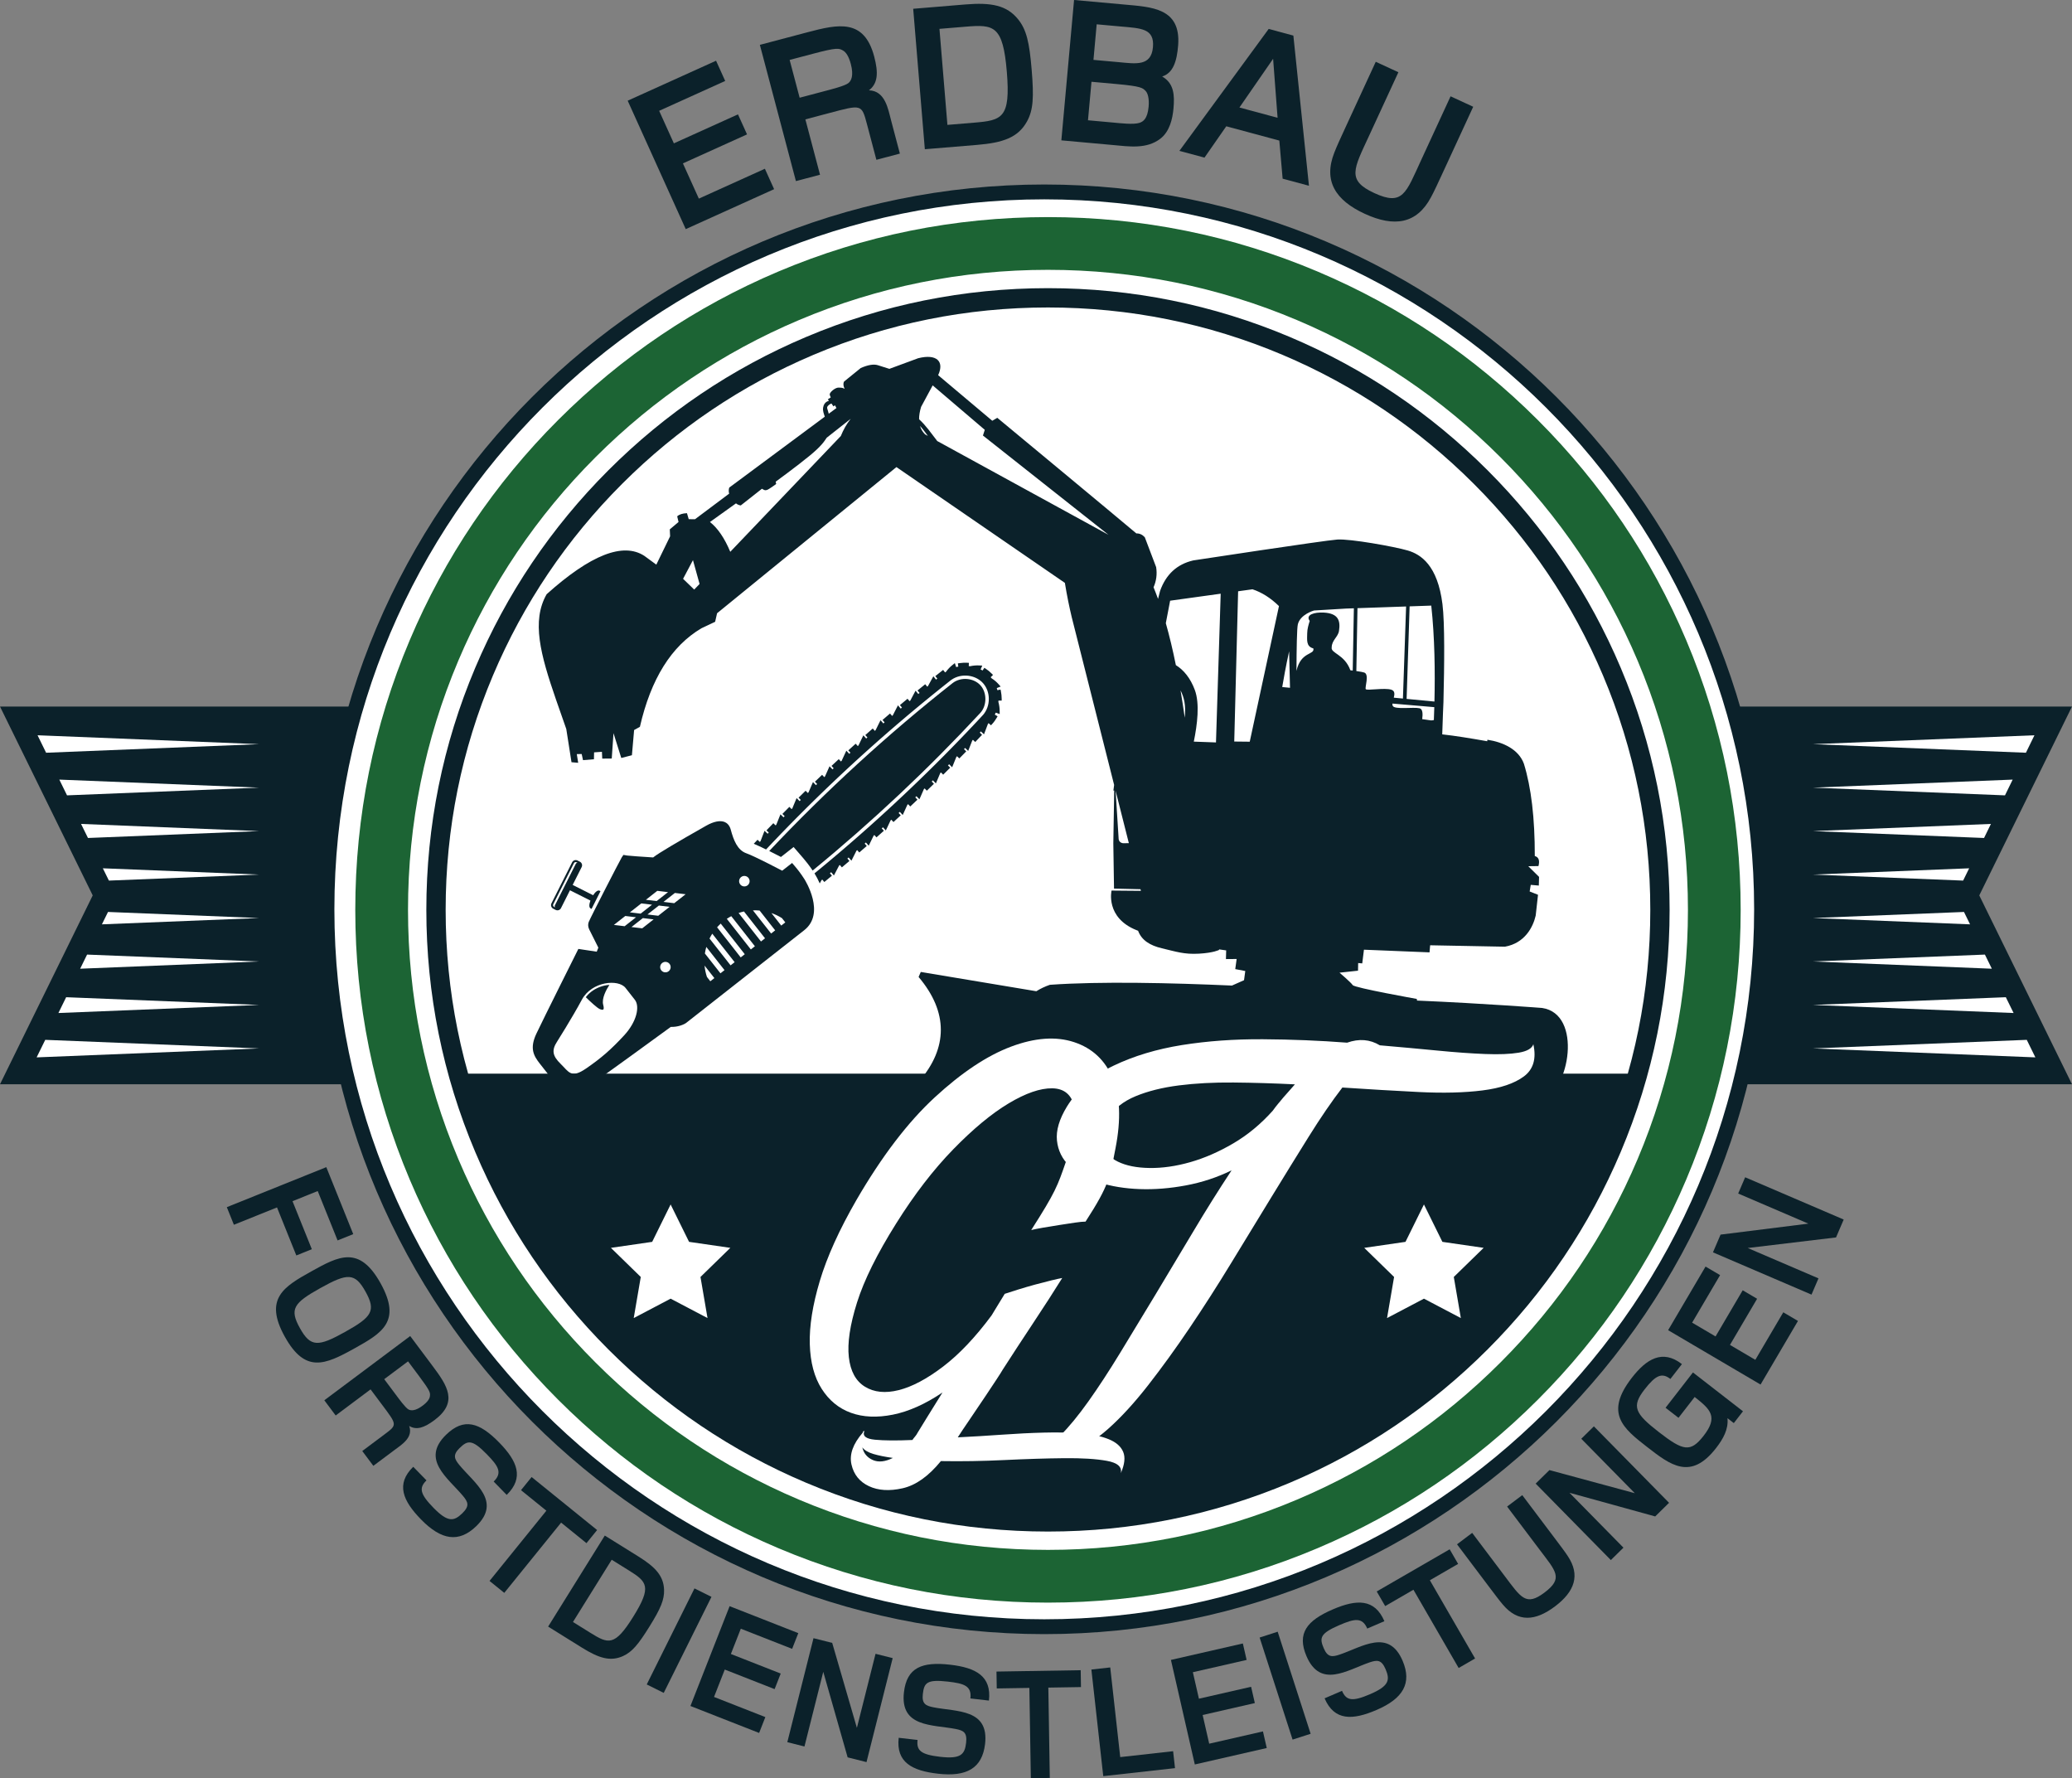 <?xml version="1.0" encoding="UTF-8" standalone="no"?>
<svg
   xmlns:dc="http://purl.org/dc/elements/1.1/"
   xmlns:cc="http://creativecommons.org/ns#"
   xmlns:rdf="http://www.w3.org/1999/02/22-rdf-syntax-ns#"
   xmlns:svg="http://www.w3.org/2000/svg"
   xmlns="http://www.w3.org/2000/svg"
   viewBox="0 0 563.85 483.85"
   height="483.85"
   width="563.85"
   xml:space="preserve"
   version="1.1"
   id="svg2"><rect x="0" y="0" width="563.85" height="483.85" fill="#808080" stroke="none"/><defs
     id="defs6"><clipPath
       id="clipPath18"
       clipPathUnits="userSpaceOnUse"><path
         id="path20"
         d="M 0,3870.83 0,0 l 4510.8,0 0,3870.83 -4510.8,0 z" /></clipPath></defs><g
     transform="matrix(1.25,0,0,-1.25,0,483.85)"
     id="g10"><g
       transform="scale(0.1,0.1)"
       id="g12"><g
         id="g14"><g
           clip-path="url(#clipPath18)"
           id="g16"><path
             id="path22"
             style="fill:#0b212a;fill-opacity:1;fill-rule:nonzero;stroke:none"
             d="M 4510.8,2332.86 0,2332.86 201.855,1921.75 0,1510.64 l 4510.8,0 -201.87,411.11 201.87,411.11" /><path
             id="path24"
             style="fill:#ffffff;fill-opacity:1;fill-rule:nonzero;stroke:none"
             d="m 81.75,2270.31 18.633,-38.03 463.629,18.66 -482.262,19.37" /><path
             id="path26"
             style="fill:#ffffff;fill-opacity:1;fill-rule:nonzero;stroke:none"
             d="m 129.137,2173.79 16.801,-34.27 418.074,16.79 -434.875,17.48" /><path
             id="path28"
             style="fill:#ffffff;fill-opacity:1;fill-rule:nonzero;stroke:none"
             d="m 176.465,2077.32 15.047,-30.6 372.5,14.99 -387.547,15.61" /><path
             id="path30"
             style="fill:#ffffff;fill-opacity:1;fill-rule:nonzero;stroke:none"
             d="m 223.895,1980.73 13.191,-26.75 326.926,13.1 -340.117,13.65" /><path
             id="path32"
             style="fill:#ffffff;fill-opacity:1;fill-rule:nonzero;stroke:none"
             d="m 235.145,1885.7 -13.266,-26.96 342.133,13.74 -328.867,13.22" /><path
             id="path34"
             style="fill:#ffffff;fill-opacity:1;fill-rule:nonzero;stroke:none"
             d="m 189.605,1792.91 -15.101,-30.76 389.508,15.76 -374.407,15" /><path
             id="path36"
             style="fill:#ffffff;fill-opacity:1;fill-rule:nonzero;stroke:none"
             d="m 144.031,1700.11 -16.894,-34.38 436.875,17.57 -419.981,16.81" /><path
             id="path38"
             style="fill:#ffffff;fill-opacity:1;fill-rule:nonzero;stroke:none"
             d="m 98.512,1607.32 -18.766,-38.16 484.266,19.47 -465.5,18.69" /><path
             id="path40"
             style="fill:#ffffff;fill-opacity:1;fill-rule:nonzero;stroke:none"
             d="m 4410.48,2232.28 18.59,38.03 -482.27,-19.37 463.68,-18.66" /><path
             id="path42"
             style="fill:#ffffff;fill-opacity:1;fill-rule:nonzero;stroke:none"
             d="m 4364.88,2139.52 16.77,34.27 -434.85,-17.48 418.08,-16.79" /><path
             id="path44"
             style="fill:#ffffff;fill-opacity:1;fill-rule:nonzero;stroke:none"
             d="m 4319.33,2046.72 14.95,30.6 -387.48,-15.61 372.53,-14.99" /><path
             id="path46"
             style="fill:#ffffff;fill-opacity:1;fill-rule:nonzero;stroke:none"
             d="m 4273.77,1953.98 13.14,26.75 -340.11,-13.65 326.97,-13.1" /><path
             id="path48"
             style="fill:#ffffff;fill-opacity:1;fill-rule:nonzero;stroke:none"
             d="m 4288.87,1858.74 -13.23,26.96 -328.84,-13.22 342.07,-13.74" /><path
             id="path50"
             style="fill:#ffffff;fill-opacity:1;fill-rule:nonzero;stroke:none"
             d="m 4336.28,1762.15 -15.09,30.76 -374.39,-15 389.48,-15.76" /><path
             id="path52"
             style="fill:#ffffff;fill-opacity:1;fill-rule:nonzero;stroke:none"
             d="m 4383.66,1665.73 -16.93,34.38 -419.93,-16.81 436.86,-17.57" /><path
             id="path54"
             style="fill:#ffffff;fill-opacity:1;fill-rule:nonzero;stroke:none"
             d="m 4431.08,1569.16 -18.77,38.16 -465.51,-18.69 484.28,-19.47" /><path
             id="path56"
             style="fill:#ffffff;fill-opacity:1;fill-rule:nonzero;stroke:none"
             d="m 2273.38,3453.02 c -861.03,0 -1561.564,-700.55 -1561.564,-1561.55 0,-861.07 700.534,-1561.572 1561.564,-1561.572 861.03,0 1561.54,700.502 1561.54,1561.572 0,861 -700.51,1561.55 -1561.54,1561.55" /><path
             id="path58"
             style="fill:#0b212a;fill-opacity:1;fill-rule:nonzero;stroke:none"
             d="m 2273.38,3436.88 c -852.15,0 -1545.411,-693.27 -1545.411,-1545.41 0,-852.18 693.261,-1545.439 1545.411,-1545.439 852.13,0 1545.42,693.259 1545.42,1545.439 0,852.14 -693.29,1545.41 -1545.42,1545.41 z m 0,-3123.169 c -869.95,0 -1577.7,707.739 -1577.7,1577.759 0,869.94 707.75,1577.73 1577.7,1577.73 869.95,0 1577.7,-707.79 1577.7,-1577.73 0,-870.02 -707.75,-1577.759 -1577.7,-1577.759" /><path
             id="path60"
             style="fill:#0b212a;fill-opacity:1;fill-rule:nonzero;stroke:none"
             d="m 2281.47,3213.64 c -178.68,0 -351.99,-34.99 -515.14,-104 -157.59,-66.65 -299.12,-162.07 -420.66,-283.61 -121.54,-121.53 -216.96,-263.06 -283.61,-420.65 -69.001,-163.15 -103.994,-336.46 -103.994,-515.13 0,-178.67 34.993,-351.98 103.994,-515.13 66.65,-157.59 162.07,-299.11 283.61,-420.64 121.54,-121.539 263.07,-216.949 420.66,-283.601 163.15,-68.988 336.46,-103.969 515.14,-103.969 178.66,0 351.98,34.981 515.12,103.969 157.6,66.652 299.13,162.062 420.68,283.601 121.54,121.53 216.96,263.05 283.61,420.64 69,163.15 103.99,336.47 103.99,515.13 0,178.67 -34.99,351.98 -103.99,515.13 -66.65,157.59 -162.08,299.12 -283.61,420.65 -121.55,121.54 -263.08,216.96 -420.68,283.61 -163.14,69.01 -336.46,104 -515.12,104 z m 0,-2664.519 c -181.07,0 -356.72,35.461 -522.07,105.391 -159.71,67.539 -303.14,164.238 -426.3,287.386 -123.17,123.162 -219.87,266.582 -287.42,426.292 -69.938,165.35 -105.399,340.99 -105.399,522.06 0,181.06 35.461,356.71 105.399,522.06 67.55,159.71 164.25,303.13 287.42,426.3 123.16,123.17 266.59,219.87 426.3,287.41 165.36,69.94 341,105.4 522.07,105.4 181.05,0 356.71,-35.46 522.06,-105.4 159.7,-67.54 303.14,-164.24 426.31,-287.41 123.17,-123.17 219.88,-266.59 287.43,-426.3 69.93,-165.35 105.4,-341 105.4,-522.06 0,-181.07 -35.47,-356.71 -105.4,-522.06 C 3449.72,1208.48 3353.01,1065.06 3229.84,941.898 3106.67,818.75 2963.23,722.051 2803.53,654.512 2638.18,584.582 2462.52,549.121 2281.47,549.121" /><path
             id="path62"
             style="fill:#0b212a;fill-opacity:1;fill-rule:nonzero;stroke:none"
             d="m 2281.47,3201.51 c -177.04,0 -348.77,-34.67 -510.41,-103.03 -156.15,-66.04 -296.38,-160.59 -416.82,-281.02 -120.42,-120.43 -214.97,-260.66 -281.01,-416.81 -68.37,-161.64 -103.035,-333.37 -103.035,-510.4 0,-177.03 34.665,-348.76 103.035,-510.41 66.04,-156.13 160.59,-296.37 281.01,-416.789 120.43,-120.422 260.67,-214.961 416.82,-280.992 161.64,-68.36 333.37,-103.028 510.41,-103.028 177.03,0 348.76,34.668 510.41,103.028 156.14,66.031 296.37,160.57 416.8,280.992 120.44,120.419 214.99,260.659 281.03,416.789 68.38,161.65 103.04,333.38 103.04,510.41 0,177.03 -34.66,348.76 -103.04,510.4 -66.04,156.15 -160.59,296.38 -281.03,416.81 -120.43,120.43 -260.66,214.98 -416.8,281.02 -161.65,68.36 -333.38,103.03 -510.41,103.03 z m 0,-2664.522 c -182.7,0 -359.94,35.782 -526.79,106.344 -161.16,68.16 -305.88,165.727 -430.16,290 -124.28,124.258 -221.85,268.988 -290.01,430.138 -70.572,166.85 -106.354,344.08 -106.354,526.78 0,182.69 35.782,359.93 106.354,526.78 68.16,161.16 165.74,305.88 290.01,430.16 124.28,124.27 269,221.85 430.16,290.01 166.85,70.57 344.09,106.35 526.79,106.35 182.68,0 359.92,-35.78 526.78,-106.35 161.16,-68.16 305.88,-165.74 430.17,-290.01 124.28,-124.28 221.85,-269.01 290.01,-430.16 70.58,-166.85 106.36,-344.09 106.36,-526.78 0,-182.7 -35.78,-359.93 -106.36,-526.78 -68.16,-161.15 -165.73,-305.88 -290.02,-430.138 -124.28,-124.273 -269,-221.84 -430.16,-290 C 2641.39,572.77 2464.16,536.988 2281.47,536.988" /><path
             id="path64"
             style="fill:#0b212a;fill-opacity:1;fill-rule:nonzero;stroke:none"
             d="m 1808.55,3005.69 c -1.43,3.08 -2.33,5.61 -2.21,7.01 0.41,4.73 12.13,14.6 19.21,14.38 5.36,-0.17 9.28,0.01 13.18,-2.83 -2.93,6.64 -3.47,11.69 -1.14,16.04 l 36.3,29.42 c 16.19,7.12 28.92,9.08 38.17,5.86 l 24.14,-7.66 62.64,23.12 c 40.61,10.2 57.48,-7.09 43.52,-36.9 l 117.86,-99.23 10.92,6.44 c 0,0 258.07,-213.88 302.72,-251.63 7.05,0.18 13.2,-2.64 18.45,-8.46 l 24.66,-64.96 c 2.39,-15.24 0.5,-29.84 -5.65,-43.85 3.34,-8.08 6.59,-16.52 9.78,-25.32 l 4.44,17.45 c 12.79,36.01 36.87,58.13 72.25,66.36 0,0 285.16,43.49 313.44,45.42 28.28,1.94 124.56,-15.37 153.41,-23.81 28.84,-8.42 65.11,-32.51 75.63,-116.73 5.15,-41.2 4.18,-131.69 2.16,-213.29 l -1.04,-24.54 c -0.51,-15.97 -1.07,-31.35 -1.6,-45.67 28.8,-3.19 60.18,-8.35 98.05,-15 -0.18,0.79 0.03,2.05 0.35,3.27 33.45,-5.14 67.95,-20.55 79.42,-52.31 15.93,-51.63 23.82,-118.56 23.68,-200.81 8.52,-2.38 11.18,-9.67 7.99,-21.88 l -22.21,-0.3 23.51,-23.23 -0.53,-18.89 -17.57,1.54 -2.37,-14.39 18.19,-7.21 -5.05,-45.27 c -5.82,-25.37 -23.81,-60.04 -67.01,-67.73 l -162.79,3.1 -1.34,-15.44 -142.77,5.81 -3.71,-29.83 -8.87,0.79 -0.33,-16.65 -40.27,-4.33 c 0,0 24.81,-21.11 28.75,-27.07 3.96,-5.96 139.4,-30.06 139.4,-30.06 l 0.65,-3.58 c 150.08,-6.55 272.27,-16.1 272.27,-16.1 88.42,-13.14 60.08,-179.97 -1.57,-202.41 l -481.13,-78.71 c -45.91,-4.8 -111.53,0.61 -196.85,16.24 -19.28,17.58 -35.05,35.02 -47.32,52.31 l -85.07,-13.9 c -8.56,-19.73 -19.8,-39.24 -33.74,-58.55 l -509.68,126.43 c 61.23,71.42 63.04,149.27 -2.06,226.04 l 4.75,10.95 251.53,-41.99 c 8.83,5.56 18.67,10.27 29.53,13.99 109.83,7.82 264.93,4.21 396.39,-1.65 l 26.28,11.69 2.7,19.97 -21.82,4.17 3.04,22.02 -23.32,-0.19 0.53,18.89 c 0,0 -5.72,0.76 -15.37,2.2 l -0.1,-1.17 c 0,0 -11.57,-6.36 -43.87,-8.17 -32.31,-1.81 -49.25,4.34 -80.75,11.76 -25.64,6.02 -44.13,17.49 -51.66,38.1 l -3.08,1.19 c -68.64,27.22 -54.72,86.3 -54.72,86.3 l 63.89,-0.56 -0.89,3.51 -57.62,1.34 -1.52,98.54 1.92,114.96 -1.76,-0.14 1.61,12.29 -92.32,365.25 c -5.13,21.57 -10.32,46.33 -14.89,74.57 l -366.73,252.07 -390.46,-318.15 -4.23,-18.61 -29.88,-14.12 c -65.37,-38.71 -110.01,-110.23 -133.92,-214.56 l -12.59,-6.92 -4.77,-54.84 -23.17,-6 -16.94,54.06 -3.82,-55.25 -20.67,-0.18 -0.7,14.79 -17.08,-1.18 -0.31,-15.04 -23.81,-1.92 -2.84,13.3 -10.67,-0.07 3.02,-19.01 -14.55,1.27 -11.36,72.32 c -7.87,22.62 -15.5,44.09 -22.55,64.49 -33.71,97.71 -53.53,170.6 -20.19,228.9 95.65,85.79 166.57,113.6 212.75,83.42 l 26,-19.04 30.01,61.66 -0.68,15.12 19.05,16.07 -2.93,12.31 c 4.46,4.17 11.54,6.45 21.25,6.84 l 3.86,-13.06 13.67,-0.1 74.31,55.67 c -1.23,4.62 -1.14,9.03 0.25,13.21 l 207.98,154.31 c -2.23,6.97 -4.78,12.73 -3.61,19.98 2.11,13.07 12.49,14.39 12.49,14.39 l -2.12,3.62 6.2,3.93 z m -149.77,-198.77 -46.13,-36.34 c -4.07,0.63 -7.54,2.14 -10.38,4.52 l -56.69,-40.58 c 16.95,-13.28 31.7,-34.9 44.25,-64.84 l 240.68,252.05 c 5.48,13.58 12.65,26.38 21.43,37.38 l -52.09,-41.05 c -5.98,-8.88 -12.09,-18.46 -36.24,-38.43 -27.66,-22.89 -74.9,-57.31 -74.9,-57.31 l 1.03,-5.01 c 0,0 -15.44,-11.67 -20.46,-13.19 -4.53,-1.38 -6.39,0.62 -10.5,2.8 z m 145.45,163.29 18.05,13.4 -1.39,-0.96 c -0.81,1.62 -1.9,3.65 -3.15,5.89 l -3.31,-2.32 -4.34,6.28 c 0,0 -4.79,-1.55 -8.08,-5.68 -2.99,-3.75 -0.23,-6.39 2.22,-16.61 z m 236.18,-59.44 372.89,-204.15 -273.38,216.13 3.96,12.43 -113.41,96.75 -25.2,-46.76 c -3.01,-9.87 -4.48,-18.86 -4.4,-26.95 15.72,-14.47 26.68,-30.99 39.54,-47.45 z m -37.5,32.89 c 2.07,-7.02 5.72,-13.14 10.94,-18.36 l 6.18,-3.38 c -5.7,7.76 -11.05,15 -17.12,21.74 z m 596.05,-687.18 48.26,-1.77 10.26,323.76 -110.08,-15.25 -9.39,-48.93 c 7.89,-27.74 15.19,-58.18 21.88,-91.32 16.98,-10.41 31.76,-28.31 41.29,-54.1 11.05,-29.91 5.32,-75.31 -2.22,-112.39 z m -28.9,111.52 c 3.21,-19.06 6.27,-38.88 9.15,-59.46 2.83,27.34 -1.44,44.26 -9.15,59.46 z m -1058.74,219.45 11.67,12.22 -14.39,51.83 -21.52,-40.63 24.24,-23.42 z m 917.36,-437.82 6.72,-105.98 c 1.08,-4.8 4.15,-7.58 9.27,-8.35 l 12.87,0.17 -28.86,114.16 z m 518.73,397.06 -16.78,-0.58 -69.99,-4.21 c 0,0 -30.05,-8.31 -35.23,-30.25 -1.98,-8.38 -2.76,-51.34 -2.97,-101.24 9.54,43.11 40.33,34.22 36.73,48.97 -16.41,4.23 -13.37,19.45 -13.37,32.57 0,9.6 3.08,19.64 5.49,27.18 -9.88,13.61 10.22,19.27 30.14,18.26 32.26,-1.63 37.04,-17.65 33.6,-39.9 -2.07,-13.33 -15.61,-20.11 -15.89,-35.73 -2.67,-13.2 28.04,-14.88 40.64,-49.96 l 5.13,-0.63 2.5,135.52 z m 5.39,-136.59 c 8.86,-1.28 15.17,-2.47 17.34,-3.28 11.33,-4.29 0.78,-32.29 3.14,-36.11 2.38,-3.83 41.03,3.63 55.88,-1.3 7.79,-2.58 7.02,-9.79 5.16,-17.28 l 19.89,-1.89 6.91,200.4 -105.87,-3.67 -2.45,-136.87 z m 109.44,-60.63 60.58,-5.77 c 1.53,64.53 0.61,139.75 -6.92,208.85 l -47.14,-1.64 -6.52,-201.44 z m 59.29,-46 c 0.38,9.03 0.7,18.4 0.97,28.04 l -91.12,7.8 c -0.18,-1.96 -0.01,-3.69 0.69,-5.07 4.33,-8.52 44.45,-2.11 58.23,-5.12 7.15,-1.57 7.37,-12.76 5.86,-23.69 6.33,-0.81 12.8,-1.73 19.42,-2.79 2.53,0.06 4.47,0.35 5.95,0.83 z m -313.16,70.2 -1.92,79.44 c -7.34,-33.29 -12.34,-62.01 -15.01,-77.83 l 16.93,-1.61 z m -112.95,210.06 -8.44,-327.07 33.73,-0.37 63.62,295.22 c -18.13,17.7 -37.34,29.88 -57.63,36.55 l -31.28,-4.33" /><path
             id="path66"
             style="fill:#0b212a;fill-opacity:1;fill-rule:nonzero;stroke:none"
             d="M 3565.52,1533.75 C 3409.66,971.031 2893.8,558.012 2281.46,558.012 c -612.35,0 -1128.18,413.019 -1284.03,975.738 l 2568.09,0" /><path
             id="path68"
             style="fill:#0b212a;fill-opacity:1;fill-rule:nonzero;stroke:none"
             d="m 1748.9,2002.54 -21.19,24.5 -27.57,-21.64 c -6.89,3.56 -16.04,8.24 -25.54,12.95 123.77,131.33 258.08,254.31 399.54,365.75 17.73,13.5 45.24,11.29 60.1,-4.82 14.59,-15.83 14.65,-43.92 0.19,-60.02 -113.36,-122.21 -236.01,-237.49 -365.28,-343.4 -7.7,11.54 -15.12,20.73 -20.25,26.68" /><path
             id="path70"
             style="fill:#0b212a;fill-opacity:1;fill-rule:nonzero;stroke:none"
             d="m 1313.32,1673.3 c 1.04,0.81 1.65,3.92 -0.06,10.02 -3.97,14.11 6.9,33.65 13.45,43.67 -14.25,-0.97 -28.73,-6.42 -39.93,-15.21 -4.39,-3.45 -8.23,-7.38 -11.45,-11.69 11.38,-11.13 24.53,-23.03 30.06,-25.63 4.04,-1.92 6.94,-1.95 7.93,-1.16 l 0,0" /><path
             id="path72"
             style="fill:#0b212a;fill-opacity:1;fill-rule:nonzero;stroke:none"
             d="m 1773.15,1969.68 c 2.31,1.89 4.62,3.76 6.92,5.66 5.32,4.35 10.62,8.74 15.89,13.14 l 3.23,2.7 c 6.33,5.26 12.63,10.57 18.93,15.89 6.06,5.12 12.11,10.27 18.14,15.42 l 0.69,0.61 c 6.27,5.39 12.55,10.78 18.78,16.21 5.87,5.09 11.73,10.21 17.54,15.34 l 1.02,0.89 c 6.25,5.5 12.49,11.04 18.72,16.58 6.05,5.41 12.09,10.85 18.11,16.3 l 0.05,0.05 c 6.19,5.59 12.36,11.2 18.49,16.84 4.97,4.57 9.94,9.13 14.88,13.72 l -0.01,0 3.09,2.88 c 6.11,5.66 12.2,11.36 18.26,17.07 5.94,5.59 11.84,11.19 17.73,16.83 6.04,5.76 12.04,11.54 18.04,17.34 5.85,5.66 11.69,11.33 17.5,17.05 5.95,5.83 11.88,11.7 17.8,17.58 5.48,5.45 10.94,10.92 16.39,16.4 l 0.88,0.88 c 5.8,5.85 11.58,11.72 17.33,17.6 5.78,5.9 11.53,11.8 17.26,17.75 l 1.88,1.94 c 5.11,5.3 10.2,10.61 15.27,15.94 5.33,5.57 10.62,11.17 15.91,16.79 l 9.61,10.24 8.79,9.48 0.8,0.96 c 0.53,0.65 1.04,1.3 1.51,1.92 0.95,1.32 1.87,2.67 2.7,4.08 1.66,2.79 3.06,5.78 4.18,8.88 l 0,0.02 c 2.22,6.13 3.32,12.88 3.2,19.53 -0.1,6.2 -1.24,12.39 -3.3,17.97 l -0.42,1.1 c -2.39,6.06 -5.97,11.62 -10.37,16.08 -4.36,4.42 -9.78,8.07 -15.7,10.58 l -0.09,0.04 c -5.98,2.53 -12.65,4 -19.3,4.25 -6.32,0.25 -12.72,-0.59 -18.56,-2.44 l -0.73,-0.23 c -3.12,-1.05 -6.14,-2.38 -8.94,-3.96 -1.42,-0.81 -2.79,-1.67 -4.07,-2.57 l -1.4,-1.02 -12.36,-9.79 -9.12,-7.28 -0.67,-0.52 c -6.51,-5.22 -12.99,-10.46 -19.47,-15.7 -6.18,-5.01 -12.34,-10.04 -18.48,-15.1 l -0.44,-0.36 c -6.44,-5.31 -12.87,-10.62 -19.28,-15.96 -5.21,-4.35 -10.41,-8.72 -15.61,-13.09 l -3.08,-2.63 c -6.39,-5.39 -12.74,-10.8 -19.06,-16.21 -6.18,-5.31 -12.35,-10.63 -18.5,-15.96 l -0.08,-0.07 c -6.27,-5.45 -12.52,-10.92 -18.76,-16.4 -5.94,-5.25 -11.89,-10.52 -17.81,-15.81 l -0.47,-0.42 c -6.22,-5.55 -12.42,-11.14 -18.6,-16.72 -5,-4.52 -10,-9.06 -14.97,-13.61 l -3.1,-2.85 c -6.13,-5.64 -12.27,-11.28 -18.38,-16.96 -5.66,-5.27 -11.31,-10.57 -16.95,-15.88 l -0.89,-0.83 c -5.98,-5.63 -11.92,-11.28 -18.14,-17.2 -5.68,-5.43 -11.32,-10.87 -16.96,-16.32 l -0.66,-0.62 c -5.98,-5.81 -11.97,-11.63 -17.92,-17.47 -4.67,-4.59 -9.32,-9.18 -13.98,-13.79 l 0,-0.01 -3.4,-3.38 c -5.93,-5.87 -11.8,-11.78 -17.67,-17.69 -5.63,-5.66 -11.22,-11.34 -16.81,-17.04 l -0.36,-0.36 c -5.82,-5.97 -11.63,-11.93 -17.43,-17.94 -5.61,-5.81 -11.21,-11.64 -16.77,-17.5 l -0.15,-0.14 c -5.27,-5.52 -10.51,-11.08 -15.74,-16.63 -9.73,4.74 -19.3,9.26 -26.77,12.4 l 8.19,8.73 5.03,-4.74 1.49,1.58 8.72,22.66 6.73,-6.4 2.48,2.59 -5,4.79 14.98,15.55 4.95,-4.8 1.52,1.55 9.02,22.56 6.64,-6.51 2.51,2.56 -4.92,4.85 15.16,15.36 4.92,-4.88 1.51,1.53 9.34,22.44 6.54,-6.59 2.56,2.52 -4.85,4.93 15.36,15.14 4.84,-4.94 1.54,1.52 9.64,22.3 6.46,-6.69 2.58,2.5 -4.78,4.98 15.57,14.94 4.78,-5 1.56,1.49 9.91,22.17 6.38,-6.77 2.62,2.46 -4.73,5.05 15.79,14.73 4.71,-5.06 1.59,1.46 10.21,22.04 6.28,-6.85 2.65,2.42 -4.64,5.12 15.97,14.5 4.63,-5.12 1.6,1.44 10.53,21.9 6.18,-6.94 2.68,2.39 -4.58,5.18 16.17,14.29 4.57,-5.19 1.62,1.43 10.8,21.75 6.1,-7.02 2.73,2.35 -4.53,5.24 16.36,14.07 4.5,-5.24 1.65,1.41 11.1,21.59 6,-7.1 2.74,2.32 -4.45,5.3 16.55,13.85 4.43,-5.3 1.66,1.38 11.39,21.43 5.9,-7.17 2.79,2.28 -4.39,5.36 16.74,13.64 4.36,-5.38 1.68,1.37 11.67,21.28 5.81,-7.25 2.81,2.25 -4.3,5.41 16.96,13.45 4.27,-5.46 c 0.72,0.54 1.44,1.05 2.17,1.56 3.92,5.55 8.74,10.59 14.37,15 l 4.71,3.69 2.85,-8.62 c 1.55,0.41 3.1,0.78 4.68,1.1 l -1,6.96 4.16,0.59 c 5.21,0.74 10.48,1 15.68,0.77 l 4.21,-0.2 -0.32,-7.02 c 0.97,-0.09 1.93,-0.19 2.86,-0.33 6.7,1.5 13.61,2.07 20.54,1.7 l 5.99,-0.33 -3.55,-8.38 c 1.44,-0.71 2.88,-1.47 4.28,-2.28 l 3.87,5.85 3.51,-2.31 c 4.47,-2.96 8.64,-6.39 12.37,-10.25 l 2.94,-3.01 -5.05,-4.91 c 0.67,-0.77 1.31,-1.54 1.91,-2.32 5.77,-3.57 11.09,-8.12 15.83,-13.52 l 3.94,-4.49 -8.44,-3.33 c 0.5,-1.52 0.96,-3.06 1.35,-4.61 l 6.89,1.38 0.82,-4.13 c 1.03,-5.12 1.58,-10.37 1.63,-15.63 l 0.03,-4.21 -7.03,-0.05 c -0.04,-0.99 -0.1,-1.94 -0.16,-2.88 1.85,-6.58 2.8,-13.44 2.81,-20.41 l 0.01,-5.99 -8.57,3.08 c -0.64,-1.48 -1.32,-2.95 -2.04,-4.39 l 6.06,-3.54 -2.12,-3.62 c -1.31,-2.28 -2.79,-4.53 -4.35,-6.68 -0.78,-1.08 -1.61,-2.14 -2.46,-3.19 l -2.15,-2.51 -3.34,-3.67 -5.12,4.67 -1.51,-1.61 -8.57,-22.73 -6.76,6.37 -2.47,-2.62 5.03,-4.75 -14.87,-15.65 -4.99,4.75 -1.49,-1.55 -8.87,-22.6 -6.69,6.45 -2.51,-2.57 4.98,-4.84 -15.1,-15.44 -4.93,4.83 -1.52,-1.54 -9.17,-22.48 -6.59,6.54 -2.54,-2.54 4.9,-4.89 -15.28,-15.24 -4.87,4.9 -1.54,-1.53 -9.48,-22.35 -6.51,6.63 -2.56,-2.51 4.84,-4.97 -15.49,-15.03 -4.8,4.97 -1.57,-1.51 -9.75,-22.24 -6.44,6.74 -2.59,-2.48 4.76,-5.02 -15.69,-14.83 -4.73,5.04 -1.59,-1.49 -10.06,-22.1 -6.33,6.81 -2.64,-2.44 4.69,-5.09 -15.88,-14.61 -4.67,5.08 -1.59,-1.45 -10.37,-21.96 -6.23,6.89 -2.67,-2.4 4.63,-5.14 -16.09,-14.41 -4.59,5.15 -1.62,-1.43 -10.67,-21.82 -6.13,6.98 -2.71,-2.38 4.56,-5.21 -16.28,-14.18 -4.53,5.21 -1.62,-1.41 -10.96,-21.67 -6.06,7.06 -2.73,-2.34 4.49,-5.26 -16.46,-13.97 -4.46,5.28 -1.65,-1.4 -11.25,-21.53 -5.95,7.15 -2.76,-2.3 4.41,-5.33 -16.63,-13.74 -4.39,5.33 -1.68,-1.36 -3.8,-7.05 c -3.55,8.13 -7.52,15.52 -11.46,21.84" /><path
             id="path74"
             style="fill:#0b212a;fill-opacity:1;fill-rule:nonzero;stroke:none"
             d="m 1204.44,1902.5 45.01,89.37 c 1.08,2.15 3.7,3 5.84,1.94 l 2.07,-1.04 c -1.58,-0.03 -3.1,-0.86 -3.86,-2.37 l -45.46,-90.27 c -0.76,-1.5 -0.51,-3.22 0.4,-4.51 l -2.06,1.04 c -2.15,1.09 -3.01,3.7 -1.94,5.84 z m -0.02,-9.72 5.18,-2.6 c 4.29,-2.18 9.52,-0.45 11.68,3.84 l 19.57,38.87 44.53,-22.43 c -2.83,-7.63 -3.62,-15.07 0.53,-17.16 l 1.94,-0.98 19.45,38.61 -1.94,0.98 c -4.16,2.09 -9.66,-3 -14.1,-9.79 l -44.54,22.42 19.57,38.85 c 2.16,4.3 0.43,9.53 -3.86,11.7 l -5.17,2.6 c -4.31,2.16 -9.53,0.43 -11.7,-3.86 l -45.01,-89.36 c -2.15,-4.29 -0.42,-9.53 3.87,-11.69" /><path
             id="path76"
             style="fill:#0b212a;fill-opacity:1;fill-rule:nonzero;stroke:none"
             d="m 1212.71,1603.32 c 0,0 32.62,51.56 54.14,91.56 21.4,39.76 79.39,45.3 94.95,25.48 9.44,-12.02 12.5,-15.92 20.21,-25.75 11.39,-14.5 4.35,-47.81 -23.52,-77.87 -27.87,-30.05 -49.13,-48.86 -82.61,-71.82 -32.75,-22.48 -37.37,-7.38 -55.25,10.01 -17.79,17.3 -20.14,29.64 -7.92,48.39 z m 123.76,254.16 24.79,19.46 23.39,-2.81 -24.79,-19.48 -23.39,2.83 z m 103.16,-98.9 c -3.89,4.95 -3.02,12.15 1.93,16.02 4.95,3.9 12.15,3.02 16.04,-1.92 3.88,-4.97 3.02,-12.14 -1.93,-16.03 -4.96,-3.89 -12.14,-3.02 -16.04,1.93 z m -41.49,91.47 -23.4,2.82 24.79,19.46 23.41,-2.81 -24.8,-19.47 z m 34.85,27.37 -23.39,2.81 24.79,19.46 23.39,-2.81 -24.79,-19.46 z m 106.07,-133.26 c -2.73,8.11 -4.45,16.43 -5.22,24.81 l 21.37,-27.23 -8.82,-6.91 -7.33,9.33 z m -4.5,51.14 c 0.71,4.81 1.75,9.57 3.08,14.27 l 39.63,-50.5 -8.82,-6.94 -33.89,43.17 z m -66.73,109.48 -23.39,2.81 24.8,19.47 23.39,-2.82 -24.8,-19.46 z m 76.82,-76.92 c 1.78,3.61 3.79,7.13 5.98,10.56 l 48.7,-62.04 -8.82,-6.91 -45.86,58.39 z m 16.48,24.43 c 2.48,2.79 5.14,5.48 7.93,8.06 l 52.33,-66.65 -8.83,-6.93 -51.43,65.52 z m 21.18,18.45 c 3.16,2.11 6.39,4.04 9.7,5.79 l 51.44,-65.51 -8.83,-6.91 -52.31,66.63 z m 25.67,12.71 c 3.85,1.31 7.74,2.42 11.68,3.29 l 45.84,-58.4 -8.81,-6.92 -48.71,62.03 z m 70.76,-44.71 -39.63,50.48 c 4.87,0.19 9.74,0.04 14.58,-0.4 l 33.87,-43.15 -8.82,-6.93 z m -67.21,106.9 c -3.9,4.96 -3.03,12.16 1.92,16.04 4.95,3.9 12.15,3.02 16.04,-1.93 3.89,-4.96 3.02,-12.14 -1.93,-16.03 -4.96,-3.9 -12.14,-3.03 -16.03,1.92 z m 67.89,-62.36 c 7.96,-2.74 15.64,-6.41 22.87,-10.97 l 7.33,-9.34 -8.82,-6.92 -21.38,27.23 z m -225.08,45.57 -24.78,-19.47 -23.41,2.81 24.79,19.47 23.4,-2.81 z m -58.23,-24.54 23.39,-2.82 -24.79,-19.46 -23.4,2.81 24.8,19.47 z m -182.62,-397.56 c 20.67,-26.34 39.26,-19.68 74.93,4.71 29.85,20.41 138.32,99.54 171.93,124.03 15.78,-0.48 29.04,5.24 33.88,9.03 l 256.67,201.51 c 46.82,36.75 2.21,108.15 0.3,111.17 -8.07,12.71 -16.1,22.7 -21.41,28.85 l -5.42,6.29 -21.46,-16.84 -2.5,1.31 c -0.57,0.3 -58.05,30.49 -75.39,36.52 -19.65,6.81 -28.02,28.76 -34.13,51.47 -2.79,10.35 -8.73,14.76 -13.23,16.64 -9.69,4.06 -23.88,1.28 -39.95,-7.81 -65.42,-37.04 -103.91,-60 -114.42,-68.25 l -1.31,-1.03 -1.65,0.11 c -21.88,1.38 -49.32,3.27 -54.68,4.01 -0.93,0.13 -1.81,0.27 -2.64,0.42 l -5.8,0.98 -3.39,-4.96 -0.34,-0.55 c -5.69,-9.77 -67.86,-130.63 -71.89,-140.67 -1.86,-5.19 -1.44,-10.6 1.12,-15.94 2.19,-4.57 18.33,-36.63 19.02,-37.98 l 0.87,-1.74 -0.69,-1.79 c -0.55,-1.44 -1.58,-4.04 -2.81,-7.04 l -39.99,6.01 c 0,0 -76.12,-152.12 -91.3,-184.24 -15.18,-32.13 -6.2,-48.16 7.47,-65.56 13.67,-17.41 17.52,-22.34 38.21,-48.66" /><path
             id="path78"
             style="fill:#1c6434;fill-opacity:1;fill-rule:nonzero;stroke:none"
             d="m 2281.47,3283.45 c -188.12,0 -370.57,-36.83 -542.3,-109.46 -165.9,-70.17 -314.9,-170.63 -442.86,-298.6 -127.97,-127.96 -228.43,-276.96 -298.599,-442.85 -72.625,-171.72 -109.457,-354.18 -109.457,-542.29 0,-188.12 36.832,-370.57 109.457,-542.3 70.169,-165.88 170.629,-314.88 298.599,-442.841 127.96,-127.961 276.96,-228.41 442.86,-298.558 171.72,-72.629 354.18,-109.461 542.3,-109.461 188.11,0 370.56,36.832 542.29,109.461 165.9,70.148 314.9,170.597 442.87,298.558 127.97,127.961 228.43,276.961 298.6,442.851 72.63,171.72 109.46,354.17 109.46,542.29 0,188.11 -36.83,370.57 -109.46,542.29 -70.17,165.89 -170.64,314.89 -298.61,442.85 -127.96,127.97 -276.96,228.43 -442.86,298.6 -171.73,72.63 -354.19,109.46 -542.29,109.46 z m 0,-2901.161 c -203.57,0 -401.07,39.871 -587.02,118.52 -179.59,75.941 -340.85,184.66 -479.32,323.121 -138.47,138.468 -247.2,299.73 -323.15,479.31 -78.648,185.94 -118.527,383.44 -118.527,587.01 0,203.56 39.879,401.06 118.527,587.01 75.95,179.58 184.68,340.85 323.15,479.32 138.47,138.47 299.73,247.19 479.32,323.14 185.95,78.66 383.45,118.53 587.02,118.53 203.55,0 401.05,-39.87 587.01,-118.53 179.58,-75.95 340.85,-184.67 479.32,-323.14 138.48,-138.47 247.21,-299.74 323.16,-479.32 78.65,-185.95 118.53,-383.45 118.53,-587.01 0,-203.57 -39.88,-401.07 -118.53,-587.01 C 3595.01,1123.66 3486.28,962.398 3347.8,823.93 3209.33,685.469 3048.06,576.75 2868.48,500.809 2682.52,422.16 2485.02,382.289 2281.47,382.289" /><path
             id="path80"
             style="fill:#0b212a;fill-opacity:1;fill-rule:nonzero;stroke:none"
             d="m 1492.88,3372.05 -126.4,279.58 192.39,86.98 19.9,-44.01 -143.77,-65.01 32.03,-70.83 139.58,63.1 19.71,-43.59 -139.58,-63.1 34.68,-76.71 143.77,65 20.09,-44.42 -192.4,-86.99" /><path
             id="path82"
             style="fill:#0b212a;fill-opacity:1;fill-rule:nonzero;stroke:none"
             d="m 1834.94,3761.01 c -8.88,4.79 -12.25,6.75 -65.16,-7.25 l -50.7,-13.41 21.77,-82.26 53.8,14.23 c 13.78,3.65 44.59,11.32 52.42,17.68 5.84,4.88 12.06,15.56 5.11,41.79 -4.58,17.35 -11.17,26.07 -17.24,29.22 z m 72.98,-238.08 -20.35,76.92 c -11.88,44.91 -11.53,43.58 -84,24.4 l -50.25,-13.29 31.88,-120.5 -52.46,-13.88 -78.48,296.58 104.05,27.52 c 67.14,17.77 122.99,29.69 144.87,-53.01 9.41,-35.58 7.94,-58.8 -11.49,-73.46 35.49,-1.07 41.72,-40.82 48.19,-65.28 l 19.18,-72.47 -51.14,-13.53" /><path
             id="path84"
             style="fill:#0b212a;fill-opacity:1;fill-rule:nonzero;stroke:none"
             d="m 2102.52,3812.73 -57.3,-4.75 17.33,-209.02 57.75,4.79 c 61.43,5.09 79.95,9.86 71.59,110.7 -8.36,100.84 -27.95,103.37 -89.37,98.28 z m 132.98,-206.82 c -19.3,-34.36 -51.58,-45.81 -108.42,-50.52 l -113.68,-9.42 -25.34,305.73 113.22,9.39 c 56.84,4.71 90.6,-1.72 115.3,-32.44 18.02,-22.51 24.42,-49.67 29.4,-109.72 4.97,-60.04 3.59,-87.85 -10.48,-113.02" /><path
             id="path86"
             style="fill:#0b212a;fill-opacity:1;fill-rule:nonzero;stroke:none"
             d="m 2439.73,3813.14 -52.23,4.74 -7.01,-77.42 55.43,-5.02 c 36.18,-3.28 70.25,-9.6 74.07,32.54 3.73,41.23 -26.29,41.18 -70.26,45.16 z m 54.68,-140.73 c -6.75,7.08 -9.67,10.58 -63.72,15.48 l -54.52,4.93 -7.59,-83.82 54.51,-4.94 c 14.66,-1.33 44.81,-4.98 57.67,-0.61 7.62,2.54 17.37,8.13 19.82,35.15 1.61,17.86 -1.97,29.28 -6.17,33.81 z m 31.71,-103.55 c -30.27,-23.12 -68.03,-16.93 -103.76,-13.69 l -111.77,10.13 27.68,305.53 109.02,-9.88 c 60.01,-5.44 123.55,-7.5 117.62,-88.24 -2.78,-35.77 -11.06,-60.88 -34.83,-68.43 25.91,-14.82 27.25,-40.8 24.63,-69.66 -2.03,-22.44 -8.23,-50.05 -28.59,-65.76" /><path
             id="path88"
             style="fill:#0b212a;fill-opacity:1;fill-rule:nonzero;stroke:none"
             d="m 2771.6,3742.81 -73.33,-106.02 83.06,-22.37 -9.73,128.39 z m 20.73,-260.93 -7.21,82.93 -115.49,31.1 -47.43,-68.21 -54.63,14.71 194.39,265.41 53.74,-14.48 33.92,-326.89 -57.29,15.43" /><path
             id="path90"
             style="fill:#0b212a;fill-opacity:1;fill-rule:nonzero;stroke:none"
             d="m 3115.41,3441.67 c -31.09,-58.6 -80.47,-65.7 -144.36,-36.22 -63.9,29.49 -90.54,71.67 -66.13,133.35 5.14,13.33 13.24,30.87 26.15,58.85 l 63.98,138.66 49.28,-22.75 -63.99,-138.65 c -33.34,-72.25 -49.04,-96.41 11.52,-124.36 62.22,-28.71 68.75,-0.31 102.09,71.94 l 63.98,138.66 49.28,-22.75 -63.99,-138.65 c -12.91,-27.98 -21,-45.52 -27.81,-58.08" /><path
             id="path92"
             style="fill:#0b212a;fill-opacity:1;fill-rule:nonzero;stroke:none"
             d="m 691.688,1278.19 -54.879,-22.07 42.054,-104.56 -33.769,-13.59 -42.055,104.56 -93.844,-37.74 -15.41,38.31 216.582,87.12 58.645,-145.79 -34.094,-13.72 -43.23,107.48" /><path
             id="path94"
             style="fill:#0b212a;fill-opacity:1;fill-rule:nonzero;stroke:none"
             d="m 795.762,1059.23 c -23.157,41.6 -39.407,40.56 -98.117,7.86 -58.711,-32.69 -67.844,-45.79 -44.684,-87.379 23.16,-41.582 39.578,-40.859 98.293,-8.16 58.711,32.689 67.668,46.099 44.508,87.679 z M 620.109,961.02 c -46.316,83.17 -1.879,109.12 57.75,142.32 59.629,33.21 104.305,57.29 150.625,-25.88 46.317,-83.179 3.102,-108.44 -56.832,-141.819 -64.519,-35.93 -107.101,-54.43 -151.543,25.379" /><path
             id="path96"
             style="fill:#0b212a;fill-opacity:1;fill-rule:nonzero;stroke:none"
             d="m 935.906,831.59 c 0.848,7.621 1.274,10.558 -23.679,43.922 l -23.899,31.957 -51.855,-38.789 25.367,-33.918 c 6.5,-8.692 20.687,-28.242 27.398,-31.953 5.11,-2.75 14.422,-4.079 30.957,8.293 10.93,8.168 15.211,15.296 15.711,20.488 z m -147.242,-119.309 48.492,36.27 c 28.309,21.168 27.469,20.551 -6.707,66.23 l -23.691,31.68 -75.961,-56.82 -24.742,33.078 186.965,139.832 49.062,-65.582 c 31.656,-42.328 55.973,-78.34 3.832,-117.348 -22.422,-16.762 -39.234,-22.34 -55.113,-12.801 9.351,-25.359 -16.922,-41.07 -32.336,-52.609 l -45.695,-34.172 -24.106,32.242" /><path
             id="path98"
             style="fill:#0b212a;fill-opacity:1;fill-rule:nonzero;stroke:none"
             d="m 916.555,563.391 c -39.356,40.347 -55.492,76.929 -16.907,114.57 l 28.844,-29.563 c -16.785,-16.367 -14.226,-29.527 15.11,-59.597 31.531,-32.321 44.679,-29.75 62.968,-11.91 16.29,15.89 12.44,24.359 1.21,37.859 -33.175,39.512 -91.846,79.102 -36.725,132.879 38.835,37.891 72.865,27.07 115.885,-17.02 39.36,-40.339 54.5,-76.418 16.17,-113.82 l -28.36,29.063 c 19.8,19.308 9.83,34.039 -14.86,59.347 -32.51,33.321 -41.95,30.473 -59.49,13.36 -15.537,-15.161 -10.689,-24.129 -0.21,-36.887 32.93,-39.762 92.35,-79.113 36.48,-133.121 -37.826,-36.422 -75.873,-30.512 -120.115,14.84" /><path
             id="path100"
             style="fill:#0b212a;fill-opacity:1;fill-rule:nonzero;stroke:none"
             d="m 1221.56,556.422 -123.74,-152.902 -32.1,25.98 123.74,152.898 -55.22,44.692 23.11,28.57 142.56,-115.371 -23.12,-28.57 -55.23,44.703" /><path
             id="path102"
             style="fill:#0b212a;fill-opacity:1;fill-rule:nonzero;stroke:none"
             d="m 1368.84,452.5 -37.13,23.121 -84.34,-135.473 37.44,-23.296 c 39.81,-24.782 53.28,-30.293 93.97,35.07 40.68,65.359 29.87,75.797 -9.94,100.578 z m -12.72,-186.648 c -27.39,-12.204 -52.3,-4.543 -89.14,18.39 l -73.67,45.867 123.35,198.161 73.38,-45.68 c 36.84,-22.942 54.53,-42.192 55.66,-72.168 0.78,-21.91 -7.64,-41.402 -31.87,-80.32 -24.22,-38.922 -37.7,-55.262 -57.71,-64.25" /><path
             id="path104"
             style="fill:#0b212a;fill-opacity:1;fill-rule:nonzero;stroke:none"
             d="m 1407.98,204.18 103.92,209.05 36.98,-18.378 -103.92,-209.051 -36.98,18.379" /><path
             id="path106"
             style="fill:#0b212a;fill-opacity:1;fill-rule:nonzero;stroke:none"
             d="m 1503.1,157.262 85.29,217.297 149.53,-58.7 -13.43,-34.199 -111.74,43.852 -21.61,-55.063 108.49,-42.57 -13.3,-33.879 -108.49,42.582 -23.39,-59.621 111.73,-43.859 -13.55,-34.532 -149.53,58.692" /><path
             id="path108"
             style="fill:#0b212a;fill-opacity:1;fill-rule:nonzero;stroke:none"
             d="m 1845.34,45.461 -53.07,186.219 -40.93,-162.551 -37.33,9.402 56.99,226.348 40.73,-10.258 53.75,-184.949 40.59,161.199 37.33,-9.402 -57,-226.348 -41.06,10.34" /><path
             id="path110"
             style="fill:#0b212a;fill-opacity:1;fill-rule:nonzero;stroke:none"
             d="m 2041.95,9.891 c -55.99,6.43 -91.6,24.621 -85.44,78.168 l 41.04,-4.719 c -2.69,-23.301 7.6,-31.879 49.34,-36.68 44.85,-5.149 53.44,5.141 56.35,30.52 2.6,22.609 -5.73,26.742 -22.96,30.129 -50.68,9.703 -121.17,3.363 -112.37,79.863 6.19,53.898 39.41,66.988 100.61,59.957 55.99,-6.438 90.51,-24.848 84.4,-78.059 l -40.34,4.641 c 3.16,27.469 -13.87,32.598 -48.99,36.641 -46.25,5.32 -51.77,-2.852 -54.57,-27.204 -2.48,-21.558 6.94,-25.457 23.12,-28.726 50.64,-10.051 121.56,-3.063 112.34,-80.223 C 2138.14,22.082 2104.89,2.648 2041.95,9.891" /><path
             id="path112"
             style="fill:#0b212a;fill-opacity:1;fill-rule:nonzero;stroke:none"
             d="M 2282.26,197.301 2285.43,0.672 2244.15,0 l -3.18,196.641 -71.02,-1.149 -0.59,36.738 183.34,2.961 0.59,-36.742 -71.03,-1.148" /><path
             id="path114"
             style="fill:#0b212a;fill-opacity:1;fill-rule:nonzero;stroke:none"
             d="m 2401.82,4.582 -25.85,232.047 41.05,4.582 21.75,-195.18 115.15,12.828 4.11,-36.871 -156.21,-17.406" /><path
             id="path116"
             style="fill:#0b212a;fill-opacity:1;fill-rule:nonzero;stroke:none"
             d="m 2601.13,30.012 -52,227.57 156.6,35.789 8.19,-35.82 -117.02,-26.742 13.17,-57.668 113.61,25.968 8.12,-35.48 -113.61,-25.969 14.26,-62.441 117.02,26.75 8.28,-36.16 -156.62,-35.797" /><path
             id="path118"
             style="fill:#0b212a;fill-opacity:1;fill-rule:nonzero;stroke:none"
             d="m 2813.99,84.102 -71.75,222.168 39.3,12.699 71.75,-222.18 -39.3,-12.688" /><path
             id="path120"
             style="fill:#0b212a;fill-opacity:1;fill-rule:nonzero;stroke:none"
             d="m 2996.66,148.582 c -51.79,-22.242 -91.73,-24.141 -113,25.387 l 37.96,16.301 c 9.25,-21.551 22.44,-23.891 61.05,-7.321 41.49,17.821 43.83,31.012 33.75,54.492 -8.98,20.899 -18.26,20.348 -34.9,14.731 -48.8,-16.762 -106.83,-57.293 -137.21,13.469 -21.41,49.859 0.92,77.718 57.53,102.031 51.78,22.238 90.9,23.41 112.03,-25.801 l -37.32,-16.031 c -10.9,25.41 -28.23,21.41 -60.72,7.469 -42.78,-18.368 -43.5,-28.207 -33.84,-50.727 8.56,-19.941 18.68,-18.652 34.34,-13.441 48.94,16.429 107.01,57.75 137.35,-13.789 20.39,-48.391 1.2,-81.77 -57.02,-106.77" /><path
             id="path122"
             style="fill:#0b212a;fill-opacity:1;fill-rule:nonzero;stroke:none"
             d="m 3112.85,430.988 98.45,-170.297 -35.76,-20.679 -98.45,170.32 -61.51,-35.57 -18.4,31.828 158.8,91.781 18.39,-31.812 -61.52,-35.571" /><path
             id="path124"
             style="fill:#0b212a;fill-opacity:1;fill-rule:nonzero;stroke:none"
             d="m 3412.89,483.898 c 28.11,-41.937 15.1,-77.609 -27.67,-109.847 -42.77,-32.242 -80.64,-34.922 -113.22,3.648 -7.1,8.242 -15.94,19.981 -30.06,38.711 l -69.97,92.809 32.99,24.871 69.96,-92.82 c 36.46,-48.36 47.01,-67.579 87.54,-37.028 41.65,31.399 24.95,45.988 -11.5,94.348 l -69.96,92.808 32.99,24.864 69.96,-92.801 c 14.12,-18.731 22.97,-30.469 28.94,-39.563" /><path
             id="path126"
             style="fill:#0b212a;fill-opacity:1;fill-rule:nonzero;stroke:none"
             d="m 3603.4,569.891 -186.63,51.531 117.53,-119.5 -27.44,-26.992 -163.67,166.402 29.95,29.449 185.89,-50.301 -116.54,118.512 27.44,26.988 163.66,-166.398 -30.19,-29.691" /><path
             id="path128"
             style="fill:#0b212a;fill-opacity:1;fill-rule:nonzero;stroke:none"
             d="m 3774.55,773.07 -13.83,10.719 c 2.55,-24.117 -9.49,-45.34 -24.72,-64.969 -55.35,-71.332 -99.31,-37.218 -149.9,2.039 -52.82,40.981 -93.37,73.77 -33.51,150.911 31.75,40.921 66.68,62.539 108.98,29.722 l -25.09,-32.351 c -18.26,14.16 -31.78,8.711 -56.24,-22.809 -28.75,-37.051 -21.36,-52.09 31.44,-93.062 52.81,-40.981 68.44,-44.239 96.6,-8.508 33.32,42.359 15.1,58.269 -18.97,85.148 l -35.18,-45.34 -28.2,21.879 59.64,76.871 108.93,-84.539 -19.95,-25.711" /><path
             id="path130"
             style="fill:#0b212a;fill-opacity:1;fill-rule:nonzero;stroke:none"
             d="m 3832.77,856.969 -201.22,118.363 81.46,138.458 31.67,-18.63 -60.87,-103.469 50.99,-29.992 59.09,100.451 31.38,-18.45 -59.1,-100.45 55.21,-32.48 60.87,103.47 31.97,-18.818 -81.45,-138.453" /><path
             id="path132"
             style="fill:#0b212a;fill-opacity:1;fill-rule:nonzero;stroke:none"
             d="m 3997.1,1177.23 -192.28,-23.03 154.07,-66.07 -15.18,-35.38 -214.54,92.01 16.55,38.59 191.14,23.9 -152.79,65.53 15.18,35.38 214.54,-92 -16.69,-38.93" /><path
             id="path134"
             style="fill:#ffffff;fill-opacity:1;fill-rule:nonzero;stroke:none"
             d="m 1877.23,720.242 c 3.05,-13.023 10.71,-22.203 22.97,-27.57 12.24,-5.34 26.79,-3.82 43.64,4.598 -16.85,2.3 -31.01,5.171 -42.5,8.609 -11.48,3.441 -19.52,8.242 -24.11,14.363 z m 207.88,21.817 c 31.39,1.543 63.17,3.441 95.33,5.742 32.15,2.301 62.97,3.847 92.45,4.597 29.47,0.774 56.28,0.192 80.4,-1.726 24.12,-1.902 44.22,-6.113 60.31,-12.633 16.07,-6.5 26.59,-15.68 31.58,-27.57 4.97,-11.86 3.24,-27.36 -5.17,-46.508 3.05,13.781 -7.09,22.789 -30.44,26.988 -23.37,4.223 -54.37,6.133 -93.03,5.742 -38.68,-0.382 -81.74,-1.722 -129.21,-4.019 -47.48,-2.293 -93.8,-3.051 -138.97,-2.293 -26.82,-32.91 -54.56,-52.637 -83.27,-59.149 -28.71,-6.5 -53.23,-4.98 -73.51,4.602 -20.29,9.578 -32.93,25.258 -37.9,47.078 -4.99,21.82 3.25,44.988 24.7,69.488 0,2.293 1.14,3.442 3.44,3.442 -4.59,-10.711 3.05,-17.031 22.97,-18.949 19.9,-1.903 47.09,-2.102 81.54,-0.582 1.53,2.312 3.45,4.8 5.75,7.472 2.3,2.688 4.2,5.559 5.74,8.617 3.83,6.133 10.52,17.051 20.1,32.731 9.57,15.703 20.86,33.883 33.88,54.551 -37.52,-25.258 -73.5,-41.348 -107.96,-48.231 -34.45,-6.89 -64.89,-5.551 -91.3,4.012 -26.42,9.57 -47.67,27 -63.75,52.258 -16.08,25.273 -24.69,57.613 -25.84,97.051 -1.15,39.429 6.12,85.37 21.82,137.82 15.69,52.44 42.3,111.21 79.82,176.3 55.13,94.93 111.98,169.42 170.56,223.39 58.57,53.98 113.88,90.73 165.96,110.26 52.06,19.53 97.81,22.78 137.25,9.76 39.42,-13.03 67.37,-39.04 83.85,-78.1 16.45,-39.05 18.55,-89.98 6.31,-152.75 -12.26,-62.79 -13.17,-79.37 -65.23,-159.78 -5.36,0 -13.2,-0.77 -23.54,-2.29 -10.33,-1.54 -21.64,-3.26 -33.88,-5.17 -12.26,-1.92 -23.94,-3.84 -35.03,-5.74 -11.11,-1.92 -19.73,-3.64 -25.84,-5.17 52.83,82.69 57.18,95.64 75.56,148.86 18.38,53.22 24.5,93.03 18.38,119.45 -6.15,26.41 -22.22,39.8 -48.24,40.2 -26.05,0.37 -57.63,-10.54 -94.76,-32.73 -37.14,-22.22 -77.34,-55.53 -120.59,-99.92 -43.27,-44.42 -84.81,-98.4 -124.62,-161.95 -41.34,-65.86 -69.68,-123.08 -84.99,-171.71 -15.32,-48.629 -21.25,-88.25 -17.8,-118.859 3.44,-30.641 15.11,-52.082 35.03,-64.321 19.9,-12.261 44.4,-14.761 73.51,-7.468 29.08,7.269 61.25,24.308 96.47,51.109 35.21,26.801 70.44,63.93 105.66,111.409 6.12,9.94 11.49,18.75 16.08,26.41 4.6,7.65 8.8,14.54 12.64,20.68 6.89,2.29 16.46,5.35 28.71,9.19 12.24,3.82 24.69,7.46 37.33,10.91 12.64,3.44 24.49,6.49 35.6,9.19 11.09,2.67 18.96,4.39 23.55,5.16 -17.63,-28.33 -38.48,-60.69 -62.6,-97.051 -24.12,-36.379 -46.51,-70.629 -67.18,-102.789 -6.14,-11.488 -66.24,-100.3 -74.66,-112.55 -8.43,-12.25 -16.08,-23.731 -22.97,-34.461" /><path
             id="path136"
             style="fill:#ffffff;fill-opacity:1;fill-rule:nonzero;stroke:none"
             d="m 2793.74,1481.71 c 4.59,5.35 9,10.34 13.2,14.93 4.2,4.6 8.23,9.18 12.07,13.78 -45.94,2.3 -90.55,3.63 -133.8,4.02 -43.27,0.38 -82.89,-1.72 -118.88,-6.31 -36,-4.6 -67.38,-12.46 -94.18,-23.55 -26.81,-11.11 -46.71,-26.99 -59.72,-47.66 -13.79,-22.22 -18.2,-41.35 -13.21,-57.43 4.97,-16.08 16.46,-28.54 34.45,-37.33 17.99,-8.81 40.96,-13.41 68.92,-13.78 27.94,-0.4 57.42,3.82 88.44,12.63 31,8.8 62.19,22.4 93.6,40.78 31.39,18.37 60.1,42.1 86.14,71.2 3.82,5.35 7.65,10.34 11.49,14.93 3.82,4.6 7.64,9.19 11.48,13.79 z m 544.41,116 c 6.88,-31.41 0,-54.76 -20.68,-70.06 -20.67,-15.32 -50.73,-25.47 -90.16,-30.44 -39.45,-4.99 -85.77,-6.13 -138.97,-3.45 -53.23,2.68 -108.53,5.93 -165.97,9.77 -22.96,-29.86 -47.48,-65.66 -73.5,-107.38 -26.04,-41.75 -53.22,-85.76 -81.54,-132.08 -28.34,-46.34 -57.44,-94.01 -87.29,-143 -29.86,-49 -59.92,-95.9 -90.17,-140.691 -30.25,-44.797 -60.29,-86.34 -90.15,-124.609 -29.86,-38.301 -58.77,-69.872 -86.71,-94.758 -27.97,-24.871 -54.95,-41.922 -80.98,-51.114 -26.02,-9.187 -50.14,-7.269 -72.36,5.743 13.79,1.539 30.06,11.691 48.82,30.441 18.77,18.77 39.05,43.469 60.87,74.078 21.82,30.621 44.97,66.039 69.49,106.238 24.49,40.204 50.14,82.492 76.95,126.912 26.79,44.4 53.98,89.76 81.55,136.1 27.55,46.32 55.5,90.92 83.83,133.8 -31.4,-15.32 -64.51,-26.23 -99.34,-32.73 -34.86,-6.51 -68.34,-9.19 -100.5,-8.04 -32.16,1.15 -61.64,5.92 -88.44,14.35 -26.8,8.42 -48.23,20.28 -64.31,35.61 -16.08,15.31 -25.27,33.88 -27.56,55.7 -2.31,21.83 4.98,46.52 21.81,74.08 23.74,38.28 57.61,67.94 101.65,89.02 44.02,21.04 93.61,35.97 148.73,44.79 55.13,8.79 113.89,13.01 176.3,12.63 62.4,-0.39 123.47,-2.87 183.2,-7.46 26.01,9.19 49.75,7.26 71.2,-5.75 44.4,-3.83 86.32,-7.66 125.76,-11.48 39.43,-3.85 74.08,-6.32 103.94,-7.47 29.87,-1.14 53.99,-0.2 72.36,2.87 18.38,3.06 29.09,9.19 32.17,18.38" /><path
             id="path138"
             style="fill:#ffffff;fill-opacity:1;fill-rule:nonzero;stroke:none"
             d="m 1459.97,1043.94 -80.34,-42.24 15.34,89.47 -65,63.36 89.83,13.05 40.17,81.4 40.17,-81.4 89.83,-13.05 -65,-63.36 15.34,-89.47 -80.34,42.24" /><path
             id="path140"
             style="fill:#ffffff;fill-opacity:1;fill-rule:nonzero;stroke:none"
             d="m 3099.97,1043.94 -80.34,-42.24 15.34,89.47 -65,63.36 89.83,13.05 40.17,81.4 40.17,-81.4 89.83,-13.05 -65,-63.36 15.34,-89.47 -80.34,42.24" /></g></g></g></g></svg>